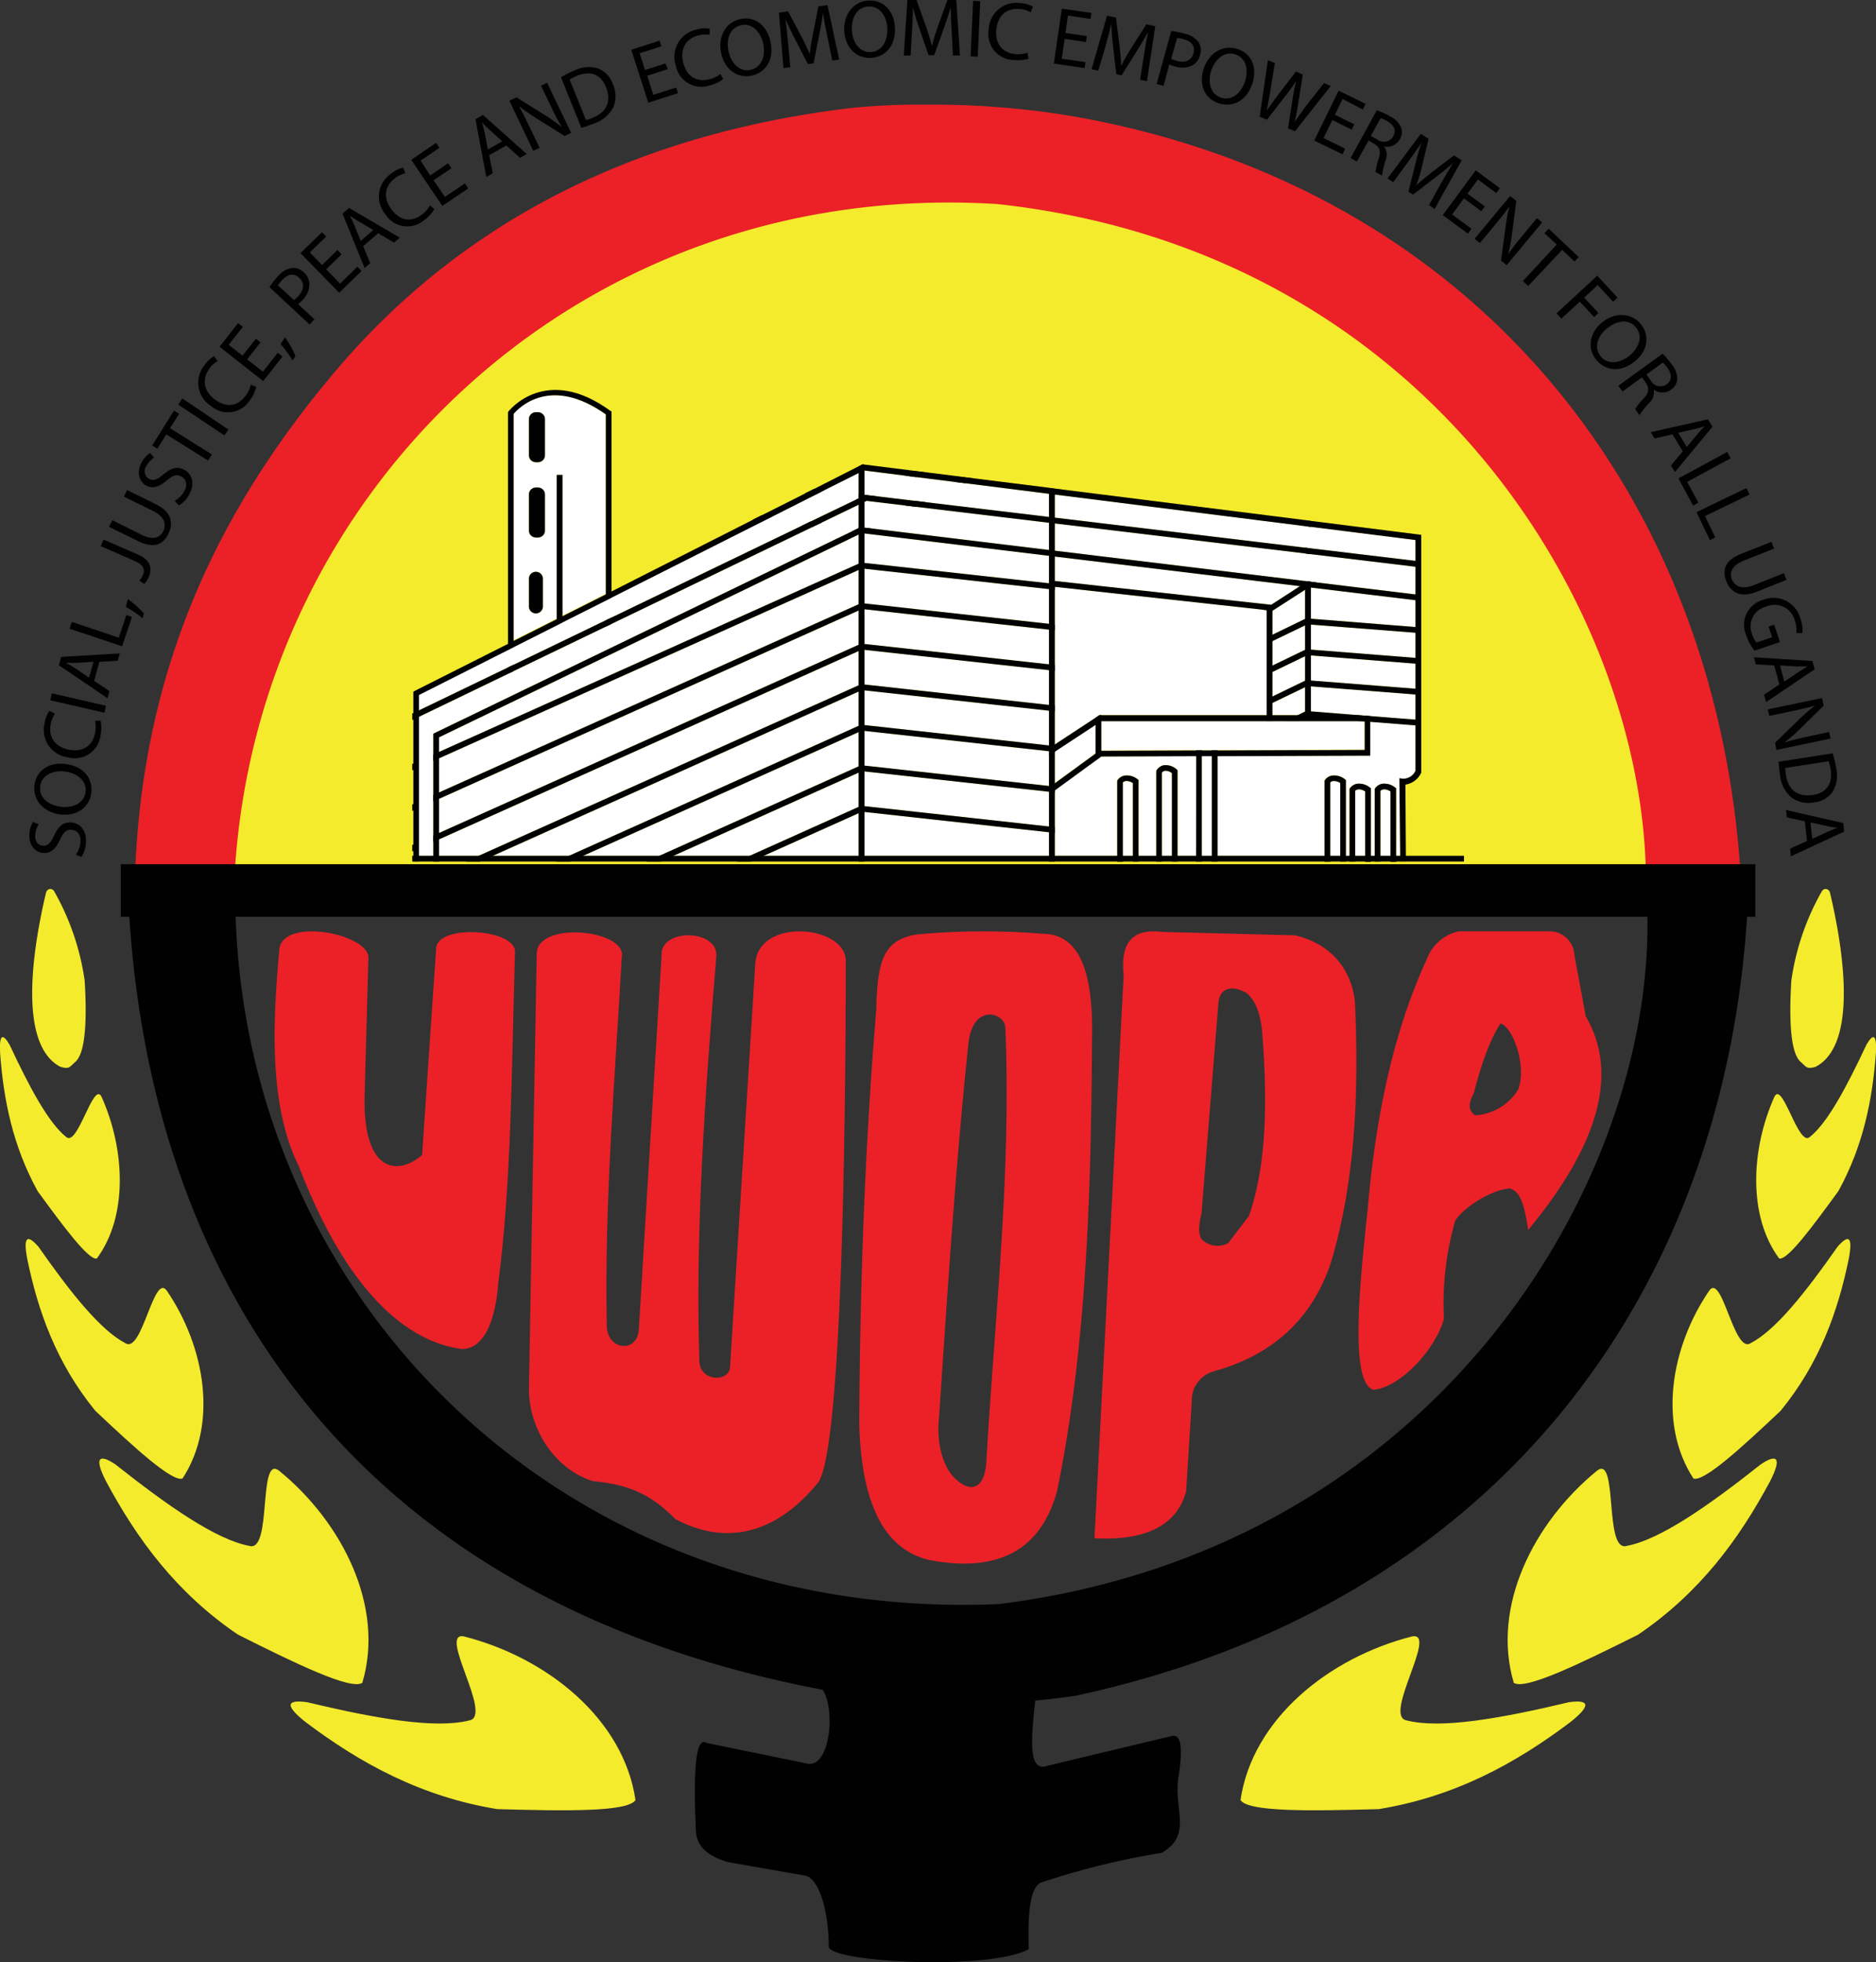 <svg id="Layer_1" data-name="Layer 1" xmlns="http://www.w3.org/2000/svg" viewBox="0 0 331.64 346.66"><rect x="0" y="0" width="331.64" height="346.66" fill="#333333" stroke="none"/><path d="M490.23,360.91c68.34-6.65,138.18,53,136.15,122.35l-253.24.6C376.88,415,425.25,365.8,490.23,360.91Z" transform="translate(-333.95 -325.51)" fill="#f4eb2c" fill-rule="evenodd"/><path d="M386.67,531.28c8.67,22.73,19.41,31.36,29,32.57,4-.11,5.9-5.25,6.38-11.82,2.3-17.32,2.36-38.2,2.94-58.26.31-4.1-13.39-5.06-13.93-.86l-2.49,36.65c-4.33,3.78-10.55,3.11-10.16-10.64l.67-24.27c-.06-4.15-15-7.13-15.74-1.49-1.26,13.66-1.76,27.62,3.3,38.12" transform="translate(-333.95 -325.51)" fill="#eb2127" fill-rule="evenodd"/><path d="M443.92,494.32c.19-4.72-15.28-6.05-15.09-.18l-1.37,76.39c-.18,7.07,4.31,14.42,11.23,16.64,5.6.55,9.92,1.85,14.63,6.71,8.5,4.53,17.48,3.15,25.36-6.57,4.06-6.54,4.77-61,4.79-92.22-.32-6.17-15.43-7.47-16,.65L463,567.16c-.28,2.49-5.14,2.48-5.41-1-.75-22.56.95-47,3-71.79.2-4.78-10.07-4.88-9.69,0l-4,65.74c-.09,4.66-5.77,4-5.68-.53-.44-22.22,1.48-43.81,2.66-65.21" transform="translate(-333.95 -325.51)" fill="#eb2127" fill-rule="evenodd"/><path d="M518.17,490.48a127.56,127.56,0,0,0-22.11.12c-6,.95-7,4.7-7.21,13.35-2,24.07-2.88,48.5-3,73.2.37,13.27,4,22.1,12.53,24,12.26,2.27,19.66-1.95,22.46-12.3,5.23-25.56,6-52.81,6.16-80.28C527.24,495,523.66,490.46,518.17,490.48Zm-9.82,92.71c-.15,5.37-2.69,6.13-5.29,3.77-2.32-1.94-3.56-6.28-3.14-10.54,1.49-22,2.9-44.4,5.19-66.17.62-7.66,6.48-5.89,6.56-3.21C512.75,532.79,509.83,557.86,508.35,583.19Z" transform="translate(-333.95 -325.51)" fill="#eb2127" fill-rule="evenodd"/><path d="M573.46,502.32c-.73-6-4.62-10.16-10.55-11.56l-23.42-.6c-5.21-.65-7.52,1.69-6.9,7.66l-5.16,99.47c9.08.44,14.53-2.26,16.2-8.28l1-15.82a5.34,5.34,0,0,1,3.75-5.37c10.39-2.83,17.44-9.13,20.81-19.13C573.41,534.81,574.27,519,573.46,502.32Zm-18.71,38-3.67,4.81a4,4,0,0,1-4.61-.59c-.77-.79-.59-2.79-.12-4.61l3-37.33c.29-2.72,2.56-3,4.9-1.69,1.57,1.21,2.54,3.53,2.84,7.1C558,519.77,557.93,531.14,554.75,540.3Z" transform="translate(-333.95 -325.51)" fill="#eb2127" fill-rule="evenodd"/><path d="M614.28,505.07l-2-10.77a4.41,4.41,0,0,0-4.13-4.25H591.82a7.8,7.8,0,0,0-5.67,5c-5.85,12.66-9,27.65-10.42,44.1-1.4,13.12-3.23,30.6,1,31.89,4.6-.34,10.85-6.87,12.48-12.5a53.18,53.18,0,0,1,2-17.38c1.48-2.34,6.4-5.47,9.63-5.68,1.68.44,2.53,2.32,3.26,7.33C616.47,527.89,620.22,515.22,614.28,505.07Zm-11.91,12.87a9.55,9.55,0,0,1-7.68,4.61c-1.16-.82-1.21-2.09-.24-3.78,1.21-4.57,2.57-9,4.73-12.42C601.14,506.65,603.92,513.39,602.37,517.94Z" transform="translate(-333.95 -325.51)" fill="#eb2127" fill-rule="evenodd"/><path d="M357.74,483.57h17.53c2.1-69.52,60.09-126.75,135.07-122,77.88,8.51,115.43,74.39,114.57,121.44h16.91c-3.17-68.71-46.35-124.5-118.44-137A150.17,150.17,0,0,0,497.56,344a118.88,118.88,0,0,0-12.9.56c-40.84,4.82-70.58,21.84-91.54,46.67-20.42,24.18-34.85,53.11-35.38,92.33" transform="translate(-333.95 -325.51)" fill="#eb2127" fill-rule="evenodd"/><path d="M446.29,643.52c-2.11-14.34-15.65-25.17-30.29-28.89-4.78-1,5.23,14.14.9,14.83-6.07,1.54-16.66-.36-28.68-3.22-3.72-.51-3.91.62-.2,3.55,9.65,7.26,20.36,13.14,33.83,15.34C433.74,645.47,445,645.66,446.29,643.52Z" transform="translate(-333.95 -325.51)" fill="#f4eb2c"/><path d="M398,622.82c4-13.37-3.46-28.32-14.74-37.5-3.75-2.84-1.16,14.47-5.22,13.31-5.92-1.11-14.4-7.06-23.73-14.43-3-2-3.67-1-1.62,3,5.49,10.25,12.45,19.72,23.32,27.1C386.23,619.43,396,624.16,398,622.82Z" transform="translate(-333.95 -325.51)" fill="#f4eb2c" fill-rule="evenodd"/><path d="M366.21,586.73c6.32-9.66,4-23.27-2.79-33.22-2.3-3.14-4.35,11.19-7.29,9.31-4.44-2.29-9.75-9-15.4-17.07-2-2.26-2.66-1.69-2,2,1.92,9.43,5.2,18.59,12.06,27C357.7,581.26,364.32,587.33,366.21,586.73Z" transform="translate(-333.95 -325.51)" fill="#f4eb2c"/><path d="M351.06,547.86c5.56-7.49,5-19.33.84-28.58-1.43-2.93-4.23,9-6.26,7.09-3.11-2.46-6.49-8.79-10-16.29-1.26-2.15-1.84-1.75-1.67,1.48.6,8.24,2.24,16.4,6.62,24.37C345.18,542.23,349.59,548.15,351.06,547.86Z" transform="translate(-333.95 -325.51)" fill="#f4eb2c"/><path d="M347.23,513.15c-1.11,1-1.05,1.24-2.58.85-7.14-3.7-5.34-19-2.59-30.68.17-.82,1-1,1.44-.39a44.58,44.58,0,0,1,5.42,15.84C349.42,507,348.84,511.82,347.23,513.15Z" transform="translate(-333.95 -325.51)" fill="#f4eb2c"/><path d="M553.25,643.52c2.11-14.34,15.65-25.17,30.29-28.89,4.77-1-5.23,14.14-.9,14.83,6.07,1.54,16.66-.36,28.68-3.22,3.71-.51,3.9.62.2,3.55-9.65,7.26-20.36,13.14-33.83,15.34C565.8,645.47,554.54,645.66,553.25,643.52Z" transform="translate(-333.95 -325.51)" fill="#f4eb2c"/><path d="M601.56,622.82c-4-13.37,3.46-28.32,14.74-37.5,3.74-2.84,1.16,14.47,5.21,13.31,5.93-1.11,14.41-7.06,23.74-14.43,3-2,3.66-1,1.62,3-5.49,10.25-12.45,19.72-23.32,27.1C613.3,619.43,603.55,624.16,601.56,622.82Z" transform="translate(-333.95 -325.51)" fill="#f4eb2c" fill-rule="evenodd"/><path d="M633.32,586.73c-6.31-9.66-4-23.27,2.8-33.22,2.29-3.14,4.35,11.19,7.29,9.31,4.44-2.29,9.75-9,15.4-17.07,2-2.26,2.66-1.69,2,2-1.92,9.43-5.2,18.59-12.07,27C641.83,581.26,635.22,587.33,633.32,586.73Z" transform="translate(-333.95 -325.51)" fill="#f4eb2c"/><path d="M648.48,547.86c-5.57-7.49-5-19.33-.85-28.58,1.44-2.93,4.24,9,6.27,7.09,3.11-2.46,6.48-8.79,10-16.29,1.26-2.15,1.84-1.75,1.67,1.48-.6,8.24-2.24,16.4-6.62,24.37C654.35,542.23,650,548.15,648.48,547.86Z" transform="translate(-333.95 -325.51)" fill="#f4eb2c"/><path d="M652.31,513.15c1.11,1,1.05,1.24,2.58.85,7.14-3.7,5.34-19,2.59-30.68-.17-.82-1-1-1.44-.39a44.58,44.58,0,0,0-5.42,15.84C650.12,507,650.7,511.82,652.31,513.15Z" transform="translate(-333.95 -325.51)" fill="#f4eb2c"/><path d="M424.73,398.64v40l7.63-3.85V409.41h1v24.88l7.65-3.85V398.72C431.17,391.71,425.57,397.63,424.73,398.64Zm5.19,33.89a1.24,1.24,0,1,1-2.47,0v-4.65a1.24,1.24,0,1,1,2.47,0Zm.37-13.3a1.23,1.23,0,0,1-1.22,1.24h-.39a1.23,1.23,0,0,1-1.23-1.24v-6.35a1.23,1.23,0,0,1,1.23-1.24h.39a1.23,1.23,0,0,1,1.22,1.24Zm0-13.3a1.23,1.23,0,0,1-1.22,1.24h-.39a1.23,1.23,0,0,1-1.23-1.24v-6.35a1.23,1.23,0,0,1,1.23-1.24h.39a1.23,1.23,0,0,1,1.22,1.24Z" transform="translate(-333.95 -325.51)" fill="#fff"/><polygon points="151.79 83.53 151.79 88.04 151.32 88.27 143.41 92.08 141.71 92.9 108.1 109.1 107.08 109.59 90.78 117.45 89.76 117.94 73.9 125.58 73.9 122.81 89.76 114.81 90.78 114.3 98.41 110.45 99.44 109.93 107.08 106.08 108.1 105.56 134.85 92.07 136.49 91.25 144.11 87.41 144.13 87.41 145.75 86.57 145.76 86.57 151.79 83.53" fill="#fff"/><polygon points="250.23 117.25 250.23 121.68 231.74 120.23 231.74 115.8 250.23 117.25" fill="#fff"/><polygon points="250.23 111.79 250.23 116.23 231.74 114.77 231.74 110.35 250.23 111.79" fill="#fff"/><polygon points="250.23 106.04 250.23 110.78 231.74 109.31 231.74 103.81 250.23 106.04" fill="#fff"/><polygon points="185.44 92.36 185.44 97.17 154.03 93.36 154.01 93.36 152.82 93.22 152.82 88.68 153.21 88.49 160.05 89.31 160.06 89.31 161.92 89.54 161.94 89.54 185.44 92.36" fill="#fff"/><polygon points="185.44 87.25 185.44 91.33 163.64 88.72 161.76 88.49 154.93 87.67 154.91 87.67 153.04 87.45 153.03 87.45 152.82 87.42 152.82 83.13 160.07 84.05 161.93 84.29 168.71 85.14 170.57 85.37 185.44 87.25" fill="#fff"/><polygon points="250.23 95.41 250.23 99.09 231.74 96.88 230.71 96.76 186.47 91.45 186.47 87.38 230.71 92.95 231.74 93.08 250.23 95.41" fill="#fff"/><polygon points="151.79 94.44 151.79 99.58 77.62 132.84 77.62 130.26 151.79 94.44" fill="#fff"/><polygon points="151.79 100.7 151.79 106.75 77.62 140 77.62 133.97 151.79 100.7" fill="#fff"/><polygon points="185.44 104.08 185.44 110.21 152.82 106.61 152.82 100.48 185.44 104.08" fill="#fff"/><polygon points="151.79 107.86 151.79 113.91 77.62 147.16 77.62 141.13 151.79 107.86" fill="#fff"/><polygon points="185.44 111.24 185.44 117.37 152.82 113.77 152.82 107.64 185.44 111.24" fill="#fff"/><polygon points="185.44 118.4 185.44 124.54 152.82 120.93 152.82 114.81 185.44 118.4" fill="#fff"/><polygon points="185.44 125.56 185.44 131.7 152.82 128.1 152.82 121.97 185.44 125.56" fill="#fff"/><polygon points="151.79 89.17 151.79 93.3 150.44 93.96 150.43 93.96 76.6 129.62 76.6 151.19 73.9 151.19 73.9 126.72 90.39 118.77 90.78 118.57 107.08 110.72 108.1 110.23 143.58 93.13 145.29 92.31 151.79 89.17" fill="#fff"/><polygon points="151.79 115.02 151.79 121.07 84.63 151.19 77.62 151.19 77.62 148.29 151.79 115.02" fill="#fff"/><polygon points="151.79 122.18 151.79 128.23 100.6 151.19 87.14 151.19 151.79 122.18" fill="#fff"/><polygon points="151.79 129.34 151.79 135.39 116.57 151.19 103.1 151.19 151.79 129.34" fill="#fff"/><polygon points="151.79 136.5 151.79 142.55 132.54 151.19 119.07 151.19 151.79 136.5" fill="#fff"/><polygon points="151.79 143.67 151.79 151.19 135.03 151.19 151.79 143.67" fill="#fff"/><polygon points="185.44 147.04 185.44 151.19 152.82 151.19 152.82 143.45 185.44 147.04" fill="#fff"/><path d="M534.2,463.85V476.7h-1.77V463.75C532.62,463.56,533.15,463.23,534.2,463.85Z" transform="translate(-333.95 -325.51)" fill="#fff"/><path d="M541.1,462.11V476.7h-1.77V462a.83.83,0,0,1,.5-.31A1.74,1.74,0,0,1,541.1,462.11Z" transform="translate(-333.95 -325.51)" fill="#fff"/><path d="M570.86,463.85V476.7h-1.77V463.75a.94.94,0,0,1,.44-.24A2,2,0,0,1,570.86,463.85Z" transform="translate(-333.95 -325.51)" fill="#fff"/><path d="M579.74,465.33V476.7H578V465.23C578.17,465,578.7,464.72,579.74,465.33Z" transform="translate(-333.95 -325.51)" fill="#fff"/><path d="M575.27,465.33V476.7H573.5V465.23C573.7,465,574.23,464.72,575.27,465.33Z" transform="translate(-333.95 -325.51)" fill="#fff"/><polygon points="214.22 133.56 214.22 151.19 212.45 151.19 212.45 133.57 214.22 133.56" fill="#fff"/><path d="M584.18,453.67v8a2.36,2.36,0,0,1-2.27,1.42l-.58-.08.08,13.67h-.65V464.77l-.23-.15a3.05,3.05,0,0,0-2.33-.63,1.91,1.91,0,0,0-1.18.78l-.08.13v11.8h-.65V464.77l-.22-.15a3.05,3.05,0,0,0-2.33-.63,2,2,0,0,0-1.19.78l-.07.13v11.8h-.6V463.3l-.23-.16a3,3,0,0,0-2.33-.62,1.83,1.83,0,0,0-1.18.78l-.07.12V476.7H549.19V459.07l27-.09V453Z" transform="translate(-333.95 -325.51)" fill="#fff"/><polygon points="250.23 122.7 250.23 127.14 242.26 126.51 240.15 126.35 231.74 125.68 231.74 121.26 250.23 122.7" fill="#fff"/><polygon points="185.44 132.72 185.44 138.86 152.82 135.26 152.82 129.13 185.44 132.72" fill="#fff"/><polygon points="185.44 139.88 185.44 146.02 152.82 142.42 152.82 136.29 185.44 139.88" fill="#fff"/><path d="M545.42,459.08l0,17.62h-3.27V461.59l-.2-.16a2.88,2.88,0,0,0-2.31-.73,1.93,1.93,0,0,0-1.24.9l-.06.11v15h-3.09V463.3l-.23-.16a3,3,0,0,0-2.34-.62,1.87,1.87,0,0,0-1.18.78l-.07.12V476.7h-11V465.12l7.2-5.25,1-.73h0Z" transform="translate(-333.95 -325.51)" fill="#fff"/><polygon points="193.67 128.02 193.67 133.1 186.47 138.35 186.47 132.76 193.67 128.02" fill="#fff"/><polygon points="185.44 98.2 185.44 103.05 152.82 99.45 152.82 94.25 185.44 98.2" fill="#fff"/><polygon points="230.71 110.49 230.71 114.8 224.94 117.59 224.94 113.27 230.71 110.49" fill="#fff"/><polygon points="230.71 115.94 230.71 120.26 224.94 123.05 224.94 118.72 230.71 115.94" fill="#fff"/><polygon points="230.71 121.41 230.71 125.71 229.4 126.35 224.94 126.35 224.94 124.19 230.71 121.41" fill="#fff"/><polygon points="241.24 127.45 241.24 132.44 215.24 132.54 214.22 132.54 212.45 132.55 211.47 132.55 194.69 132.61 194.69 127.37 240.13 127.37 241.24 127.45" fill="#fff"/><polygon points="250.23 100.13 250.23 105.02 232.74 102.9 231.74 102.78 231.14 102.7 230.71 102.65 186.47 97.29 186.47 92.48 230.71 97.78 231.74 97.91 250.23 100.13" fill="#fff"/><polygon points="229.8 103.56 224.72 106.85 186.47 102.64 186.47 98.33 229.8 103.56" fill="#fff"/><polygon points="223.92 107.79 223.92 126.35 194.35 126.35 193.67 126.8 186.47 131.53 186.47 103.68 223.35 107.73 223.92 107.79" fill="#fff"/><polygon points="230.71 104.2 230.71 109.34 224.94 112.14 224.94 107.91 230.71 104.2" fill="#fff"/><polygon points="90.78 117.45 90.78 118.57 90.39 118.77 89.76 118.77 89.76 117.94 90.78 117.45" fill="#010101"/><path d="M442.05,398.2v32.87l-1,.52V398.72c-9.86-7-15.46-1.09-16.3-.08v41.17l-1,.51v-42l.1-.13c.06-.08,6.57-8.42,18-.1Z" transform="translate(-333.95 -325.51)" fill="#010101"/><polygon points="108.1 109.1 108.1 110.23 107.08 110.72 107.08 109.59 108.1 109.1" fill="#010101"/><path d="M430.29,399.58v6.35a1.23,1.23,0,0,1-1.22,1.24h-.39a1.23,1.23,0,0,1-1.23-1.24v-6.35a1.23,1.23,0,0,1,1.23-1.24h.39A1.23,1.23,0,0,1,430.29,399.58Z" transform="translate(-333.95 -325.51)" fill="#010101"/><path d="M430.29,412.88v6.35a1.23,1.23,0,0,1-1.22,1.24h-.39a1.23,1.23,0,0,1-1.23-1.24v-6.35a1.23,1.23,0,0,1,1.23-1.24h.39A1.23,1.23,0,0,1,430.29,412.88Z" transform="translate(-333.95 -325.51)" fill="#010101"/><path d="M429.92,427.88v4.65a1.24,1.24,0,1,1-2.47,0v-4.65a1.24,1.24,0,1,1,2.47,0Z" transform="translate(-333.95 -325.51)" fill="#010101"/><polygon points="99.44 83.9 99.44 109.93 98.41 110.45 98.41 83.9 99.44 83.9" fill="#010101"/><path d="M585.2,420v42a3.65,3.65,0,0,1-2.8,2.13l.08,12.55v1h-1v-1L581.33,463l.58.08a2.36,2.36,0,0,0,2.27-1.42V420.92l-18.5-2.33-1-.12-44.24-5.58-1-.13-14.87-1.88-1.87-.23-6.77-.85-1.86-.24-7.25-.92-.2,0-.83.42-6,3h0l-1.62.84h0l-7.62,3.84-1.64.83-26.75,13.48-1,.52-7.65,3.85-1,.52-7.63,3.85-1,.51-15.86,8v29.4h-1v-30l.27-.14,16.61-8.37,1-.52,7.63-3.85,1-.51,7.65-3.85,1-.52L467,417.36l1.65-.83,7.61-3.83,1.65-.83,7.87-4,.65-.33.38.05,9,1.13,1.86.23,6.76.85h0l1.87.24,13.17,1.65,1,.14,44.24,5.57,1,.14Z" transform="translate(-333.95 -325.51)" fill="#010101"/><polygon points="152.82 82.11 152.82 152.21 151.79 152.21 151.79 82.39 152.44 82.06 152.82 82.11" fill="#010101"/><polygon points="154.91 87.67 153.21 88.49 152.82 88.68 151.79 89.17 145.29 92.31 143.58 93.13 108.1 110.23 107.08 110.72 90.78 118.57 90.39 118.77 73.9 126.72 72.88 127.21 72.88 126.07 73.9 125.58 89.76 117.94 90.78 117.45 107.08 109.59 108.1 109.1 141.71 92.9 143.41 92.08 151.32 88.27 151.79 88.04 152.82 87.54 153.03 87.45 153.04 87.45 154.91 87.67" fill="#010101"/><polygon points="163.63 83.47 161.93 84.29 160.07 84.05 161.77 83.23 163.63 83.47" fill="#010101"/><polygon points="145.75 86.57 144.13 87.41 144.11 87.41 142.27 87.18 143.92 86.36 145.75 86.57" fill="#010101"/><polygon points="251.25 99.22 251.25 100.25 250.23 100.13 231.74 97.91 230.71 97.78 186.47 92.48 185.44 92.36 161.94 89.54 161.92 89.54 160.06 89.31 160.05 89.31 153.21 88.49 152.82 88.45 151.79 88.33 151.32 88.27 151.79 88.04 151.79 87.3 152.82 87.42 153.03 87.45 153.04 87.45 154.91 87.67 154.93 87.67 161.76 88.49 163.64 88.72 185.44 91.33 186.47 91.45 230.71 96.76 231.74 96.88 250.23 99.09 251.25 99.22" fill="#010101"/><polygon points="154.01 93.36 152.82 93.95 152.32 94.19 151.79 94.44 77.62 130.26 77.62 152.21 76.6 152.21 76.6 129.62 150.43 93.96 150.44 93.96 151.79 93.3 152.14 93.14 152.82 92.81 152.82 93.22 154.01 93.36" fill="#010101"/><polygon points="163.64 88.72 161.94 89.54 161.92 89.54 160.06 89.31 161.76 88.49 163.64 88.72" fill="#010101"/><polygon points="172.27 84.56 170.57 85.37 168.71 85.14 170.39 84.32 170.4 84.32 172.27 84.56" fill="#010101"/><polygon points="136.49 91.25 134.85 92.07 133.01 91.85 134.66 91.02 136.49 91.25" fill="#010101"/><polygon points="145.29 92.31 143.58 93.13 141.71 92.9 143.41 92.08 145.29 92.31" fill="#010101"/><polygon points="251.25 105.14 251.25 106.16 250.23 106.04 231.74 103.81 231.4 103.77 231.39 103.77 230.71 103.68 229.8 103.56 186.47 98.33 185.44 98.2 152.82 94.25 152.32 94.19 151.79 94.12 150.44 93.96 151.79 93.3 151.79 93.1 152.14 93.14 152.82 93.22 154.01 93.36 154.03 93.36 185.44 97.17 186.47 97.29 230.71 102.65 231.14 102.7 231.74 102.78 232.74 102.9 250.23 105.02 251.25 105.14" fill="#010101"/><polygon points="251.24 110.85 251.24 111.87 250.23 111.79 231.74 110.35 231.11 110.3 230.71 110.49 224.94 113.27 224.87 113.3 224.43 112.38 224.94 112.14 230.71 109.34 230.91 109.25 231.74 109.31 250.23 110.78 251.24 110.85" fill="#010101"/><polygon points="251.22 116.3 251.22 117.33 250.23 117.25 231.74 115.8 231.11 115.75 230.71 115.94 224.94 118.72 224.87 118.75 224.43 117.83 224.94 117.59 230.71 114.8 230.91 114.7 231.74 114.77 250.23 116.23 251.22 116.3" fill="#010101"/><polygon points="251.22 121.75 251.22 122.79 250.23 122.7 231.74 121.26 231.11 121.21 230.71 121.41 224.94 124.19 224.87 124.22 224.43 123.3 224.94 123.05 230.71 120.26 230.91 120.17 231.74 120.23 250.23 121.68 251.22 121.75" fill="#010101"/><polygon points="251.21 127.22 251.21 128.24 250.23 128.16 242.26 127.53 241.24 127.45 240.13 127.37 231.74 126.72 231.11 126.66 230.71 126.86 229.65 127.37 227.28 127.37 229.4 126.35 230.71 125.71 230.91 125.62 231.74 125.68 240.15 126.35 242.26 126.51 250.23 127.14 251.21 127.22" fill="#010101"/><polygon points="231.74 92.05 231.74 93.08 230.71 92.95 230.71 91.92 231.74 92.05" fill="#010101"/><polygon points="231.74 96.88 231.74 97.91 230.71 97.78 230.71 96.76 231.74 96.88" fill="#010101"/><polygon points="231.74 102.78 231.74 126.72 231.11 126.66 230.71 126.86 230.71 102.65 231.14 102.7 231.74 102.78" fill="#010101"/><path d="M535.22,463.3v14.42h-1V463.85c-1.05-.62-1.58-.29-1.77-.1v14h-1v-14.3l.07-.12a1.87,1.87,0,0,1,1.18-.78,3,3,0,0,1,2.34.62Z" transform="translate(-333.95 -325.51)" fill="#010101"/><path d="M571.88,463.3v14.42h-1V463.85a2,2,0,0,0-1.33-.34.94.94,0,0,0-.44.24v14h-1v-14.3l.07-.12a1.83,1.83,0,0,1,1.18-.78,3,3,0,0,1,2.33.62Z" transform="translate(-333.95 -325.51)" fill="#010101"/><path d="M576.29,464.77v13h-1V465.33c-1-.61-1.57-.3-1.77-.1v12.49h-1V464.9l.07-.13a2,2,0,0,1,1.19-.78,3.05,3.05,0,0,1,2.33.63Z" transform="translate(-333.95 -325.51)" fill="#010101"/><path d="M580.76,464.77v13h-1V465.33c-1-.61-1.57-.3-1.78-.1v12.49h-1V464.9l.08-.13a1.91,1.91,0,0,1,1.18-.78,3.05,3.05,0,0,1,2.33.63Z" transform="translate(-333.95 -325.51)" fill="#010101"/><path d="M542.12,461.59v16.13h-1V462.11a1.74,1.74,0,0,0-1.27-.41.83.83,0,0,0-.5.31v15.71h-1v-16l.06-.11a1.93,1.93,0,0,1,1.24-.9,2.88,2.88,0,0,1,2.31.73Z" transform="translate(-333.95 -325.51)" fill="#010101"/><polygon points="212.45 132.55 212.45 152.21 211.44 152.21 211.44 151.19 211.47 133.57 211.47 132.55 212.45 132.55" fill="#010101"/><rect x="214.22" y="132.54" width="1.02" height="19.67" fill="#010101"/><polygon points="186.47 86.34 186.47 152.21 185.44 152.21 185.44 86.21 186.47 86.34" fill="#010101"/><polygon points="73.9 134.52 73.9 135.64 72.88 136.1 72.88 134.97 73.9 134.52" fill="#010101"/><polygon points="186.47 103.16 186.47 104.19 185.44 104.08 152.82 100.48 152.39 100.43 151.79 100.7 77.62 133.97 76.6 134.43 76.6 133.3 77.62 132.84 151.79 99.58 152.22 99.39 152.37 99.4 152.82 99.45 185.44 103.05 186.47 103.16" fill="#010101"/><polygon points="73.9 141.68 73.9 142.8 72.88 143.26 72.88 142.13 73.9 141.68" fill="#010101"/><polygon points="186.47 110.33 186.47 111.35 185.44 111.24 152.82 107.64 152.39 107.59 151.79 107.86 77.62 141.13 76.6 141.59 76.6 140.46 77.62 140 151.79 106.75 152.22 106.55 152.37 106.56 152.82 106.61 185.44 110.21 186.47 110.33" fill="#010101"/><polygon points="73.9 148.84 73.9 149.96 72.88 150.42 72.88 149.29 73.9 148.84" fill="#010101"/><polygon points="186.47 117.49 186.47 118.51 185.44 118.4 152.82 114.81 152.39 114.75 151.79 115.02 77.62 148.29 76.6 148.75 76.6 147.63 77.62 147.16 151.79 113.91 152.22 113.71 152.37 113.72 152.82 113.77 185.44 117.37 186.47 117.49" fill="#010101"/><polygon points="186.47 124.65 186.47 125.67 185.44 125.56 152.82 121.97 152.39 121.92 151.79 122.18 87.14 151.19 84.86 152.21 82.35 152.21 84.63 151.19 151.79 121.07 152.22 120.87 152.37 120.88 152.82 120.93 185.44 124.54 186.47 124.65" fill="#010101"/><polygon points="186.47 131.81 186.47 132.83 186.37 132.82 185.44 132.72 152.82 129.13 152.39 129.08 151.79 129.34 103.1 151.19 100.82 152.21 98.32 152.21 100.6 151.19 151.79 128.23 152.22 128.03 152.37 128.04 152.82 128.1 185.44 131.7 186.11 131.77 186.47 131.81" fill="#010101"/><polygon points="186.47 138.97 186.47 139.99 186 139.94 185.44 139.88 152.82 136.29 152.39 136.24 151.79 136.5 119.07 151.19 116.79 152.21 114.29 152.21 116.57 151.19 151.79 135.39 152.22 135.2 152.37 135.21 152.82 135.26 185.44 138.86 185.72 138.89 186.47 138.97" fill="#010101"/><polygon points="186.47 146.13 186.47 147.16 185.44 147.04 152.82 143.45 152.39 143.4 151.79 143.67 135.03 151.19 132.76 152.21 130.26 152.21 132.54 151.19 151.79 142.55 152.22 142.36 152.37 142.37 152.82 142.42 185.44 146.02 186.47 146.13" fill="#010101"/><rect x="72.88" y="151.19" width="185.92" height="1.02" fill="#010101"/><path d="M574.09,451.86H528.3l-.68.45-7.2,4.73-.36.24-.67.44V459l.93-.62.1-.06,7.2-4.73,1-.66h46.58V458l-26,.09h-3.77l-16.78.06h-.35l-.67.49-7.2,5.25-.75.54-.28.19v1.27l.56-.41.47-.33,7.2-5.25,1-.73h0l16.78-.06h3.77l27-.09v-7Z" transform="translate(-333.95 -325.51)" fill="#010101"/><polygon points="194.69 126.35 194.69 133.63 194.67 133.63 193.67 134.36 193.67 126.8 194.35 126.35 194.69 126.35" fill="#010101"/><polygon points="224.94 106.87 224.94 127.37 223.92 127.37 223.92 107.79 223.35 107.73 186.47 103.68 185.44 103.56 185.44 102.53 186.47 102.64 224.72 106.85 224.94 106.87" fill="#010101"/><polygon points="232.74 102.9 231.74 103.54 231.4 103.77 231.39 103.77 230.71 104.2 224.94 107.91 223.92 108.58 223.92 107.79 223.35 107.73 224.72 106.85 229.8 103.56 230.71 102.98 231.14 102.7 231.74 102.78 232.74 102.9" fill="#010101"/><path d="M355.3,478.19v9.29h1.51c4.08,63.31,38.47,120.56,122.57,136.57,2.28,3.42,1.34,13.49-2.51,13.08l-18-3.69c-2.08-1.33-2.34,5.58-1.9,15.61.17,2.85,2.37,4.48,5.68,5.44l13.81,2.42c2.49.83,4,6.7,4,12.6.79,2.76,28.75,4.11,35.36.35-.25-7.32.44-11.07,2.22-11.77a136.31,136.31,0,0,1,21.3-5.24c5.61-3.31,1.88-7.83,3-13.74.8-5.24.29-7.43-1.43-6.85l-21.75,5.2c-3.3,1.19-3.07-3.85-2.19-11.51,2.36-.22,4.73-.49,7.1-.84C597.85,609.23,638.41,555,642.8,487.48h1.46v-9.29ZM510.6,608.9c-75.7,3.3-132.65-52.18-135-121.42H625.18C626,534.52,587.78,599.22,510.6,608.9Z" transform="translate(-333.95 -325.51)" fill="#010101" fill-rule="evenodd"/><path d="M347.37,476.51a4.56,4.56,0,0,0,.81-2.22c.09-1.29-.54-2.1-1.53-2.17s-1.47.42-2.08,1.7c-.68,1.56-1.58,2.49-3,2.39s-2.56-1.46-2.43-3.36a4.54,4.54,0,0,1,.64-2.13l1,.42a3.85,3.85,0,0,0-.6,1.83c-.1,1.33.66,1.9,1.33,1.95.91.07,1.41-.5,2-1.81.76-1.61,1.62-2.39,3.06-2.29s2.73,1.32,2.57,3.63a5.07,5.07,0,0,1-.81,2.46Z" transform="translate(-333.95 -325.51)" fill="#010101"/><path d="M345.52,460.48c3.35.42,4.88,2.68,4.56,5.16s-2.54,4.13-5.49,3.76-4.87-2.56-4.55-5.17S342.63,460.11,345.52,460.48Zm-.79,7.57c2.08.26,4.09-.63,4.34-2.61s-1.45-3.35-3.66-3.63c-1.93-.24-4.08.52-4.35,2.61S342.59,467.78,344.73,468.05Z" transform="translate(-333.95 -325.51)" fill="#010101"/><path d="M351.72,452.82a6.37,6.37,0,0,1,0,2.64,4.59,4.59,0,0,1-5.78,3.85,4.89,4.89,0,0,1-4.12-6,5.34,5.34,0,0,1,.86-2.21l1,.49a4.58,4.58,0,0,0-.77,1.87c-.42,2.26.74,4,3.28,4.51,2.36.44,4.13-.63,4.57-3a5.06,5.06,0,0,0,0-2.1Z" transform="translate(-333.95 -325.51)" fill="#010101"/><path d="M343.12,448l9.57,2.2-.29,1.23-9.56-2.2Z" transform="translate(-333.95 -325.51)" fill="#010101"/><path d="M350.59,445.8l2.7,1.8-.34,1.26-8.58-5.81.4-1.48,10.35-.62-.36,1.3-3.25.19Zm-.1-3.37-3,.18c-.68,0-1.28,0-1.86,0v0c.52.29,1.05.6,1.58.94l2.48,1.68Z" transform="translate(-333.95 -325.51)" fill="#010101"/><path d="M346.25,436.59l.4-1.2,8.3,2.78,1.33-4,1,.34-1.74,5.18Z" transform="translate(-333.95 -325.51)" fill="#010101"/><path d="M359.15,434.73a21.48,21.48,0,0,0-2.95-2l.36-1.38a17.65,17.65,0,0,1,2.83,2.53Z" transform="translate(-333.95 -325.51)" fill="#010101"/><path d="M351.76,422l.5-1.16,6,2.61c2.39,1,2.62,2.53,1.95,4.08a4.1,4.1,0,0,1-.76,1.15l-.87-.59a3,3,0,0,0,.6-.9c.45-1,.24-1.86-1.52-2.62Z" transform="translate(-333.95 -325.51)" fill="#010101"/><path d="M353.81,417.42,359,420c2,1,3.24.51,3.82-.67s.19-2.56-1.76-3.52l-5.21-2.57.57-1.15,5.13,2.53c2.71,1.33,3.11,3.3,2.17,5.21s-2.59,2.65-5.32,1.3l-5.18-2.55Z" transform="translate(-333.95 -325.51)" fill="#010101"/><path d="M364.83,414a4.48,4.48,0,0,0,1.67-1.66c.64-1.13.41-2.12-.45-2.61s-1.51-.25-2.61.65c-1.28,1.12-2.49,1.57-3.69.89s-1.7-2.41-.76-4.07a4.43,4.43,0,0,1,1.48-1.66l.73.82a3.92,3.92,0,0,0-1.32,1.39,1.58,1.58,0,0,0,.37,2.33c.8.45,1.49.16,2.61-.77,1.37-1.13,2.48-1.47,3.74-.76s1.91,2.36.77,4.38a4.89,4.89,0,0,1-1.78,1.87Z" transform="translate(-333.95 -325.51)" fill="#010101"/><path d="M363.35,402.25l-1.58,2.53-.91-.57,3.85-6.16.91.57L364,401.16l7.41,4.64-.68,1.08Z" transform="translate(-333.95 -325.51)" fill="#010101"/><path d="M366.18,395.91l8.14,5.48-.7,1.05L365.47,397Z" transform="translate(-333.95 -325.51)" fill="#010101"/><path d="M379.25,393.87a6.25,6.25,0,0,1-1.14,2.37,4.58,4.58,0,0,1-6.86,1,4.88,4.88,0,0,1-1.18-7.17,5.17,5.17,0,0,1,1.71-1.63l.66.85a4.52,4.52,0,0,0-1.49,1.37c-1.34,1.86-1,4,1.05,5.47s4,1.18,5.4-.75a5,5,0,0,0,.88-1.92Z" transform="translate(-333.95 -325.51)" fill="#010101"/><path d="M380,386l-2.36,3,2.79,2.18,2.62-3.34.84.66-3.41,4.34-7.72-6.07,3.28-4.17.84.66-2.5,3.17,2.44,1.92,2.36-3Z" transform="translate(-333.95 -325.51)" fill="#010101"/><path d="M385.66,389.18a20.23,20.23,0,0,0-2.12-2.89l.8-1.19a18,18,0,0,1,1.84,3.32Z" transform="translate(-333.95 -325.51)" fill="#010101"/><path d="M381.58,376.23a14.78,14.78,0,0,1,1.51-1.91,4,4,0,0,1,2.47-1.46,2.64,2.64,0,0,1,2.09.76,2.89,2.89,0,0,1,1,2,4.06,4.06,0,0,1-1.24,2.93,4.7,4.7,0,0,1-.76.69l2.88,2.67-.86.93Zm4.33,2.29a4.67,4.67,0,0,0,.79-.7c1-1.12,1.12-2.31.13-3.23s-2-.63-3,.39a5.53,5.53,0,0,0-.74.95Z" transform="translate(-333.95 -325.51)" fill="#010101"/><path d="M394.34,370.44l-2.73,2.65,2.46,2.54,3.05-3,.74.76-3.95,3.84-6.84-7,3.8-3.69.74.76-2.89,2.81,2.16,2.22,2.73-2.66Z" transform="translate(-333.95 -325.51)" fill="#010101"/><path d="M398.15,369l1.25,3-1,.86-3.9-9.61,1.16-1,8.95,5.24-1,.88-2.82-1.65Zm1.79-2.86-2.58-1.51c-.58-.34-1.07-.68-1.55-1l0,0c.27.54.54,1.09.78,1.67l1.13,2.78Z" transform="translate(-333.95 -325.51)" fill="#010101"/><path d="M410.73,362.45a6.23,6.23,0,0,1-1.78,1.94,4.58,4.58,0,0,1-6.86-1,4.88,4.88,0,0,1,1-7.2,5.4,5.4,0,0,1,2.12-1.07l.38,1a4.73,4.73,0,0,0-1.82.87c-1.83,1.4-2.15,3.49-.59,5.54s3.49,2.3,5.39.86a5,5,0,0,0,1.39-1.58Z" transform="translate(-333.95 -325.51)" fill="#010101"/><path d="M413.76,355.23l-3.16,2.14,2,2.93,3.52-2.38.6.88-4.58,3.09-5.49-8.14,4.39-3,.6.88-3.35,2.26L410,356.5l3.16-2.14Z" transform="translate(-333.95 -325.51)" fill="#010101"/><path d="M420.43,352.93l.63,3.19-1.14.64L418,346.58l1.33-.76,7.74,6.91-1.18.66-2.43-2.17Zm2.31-2.45-2.22-2c-.51-.45-.92-.89-1.33-1.31h0c.16.58.31,1.18.44,1.79l.56,2.95Z" transform="translate(-333.95 -325.51)" fill="#010101"/><path d="M428.21,352.15,424,343.31l1.24-.6,5,3.11a27.86,27.86,0,0,1,3,2.11l0,0c-.67-1.13-1.21-2.2-1.87-3.57l-1.78-3.7,1.08-.52,4.24,8.84-1.15.56-5-3.14a32.7,32.7,0,0,1-3.08-2.16l0,0c.6,1.09,1.14,2.14,1.84,3.61l1.82,3.77Z" transform="translate(-333.95 -325.51)" fill="#010101"/><path d="M433.12,339.15a18.35,18.35,0,0,1,2.43-1.2,5.61,5.61,0,0,1,4.14-.34,4.52,4.52,0,0,1,2.6,2.75,5.23,5.23,0,0,1,.11,4.06,6,6,0,0,1-3.5,2.93,19.05,19.05,0,0,1-2.18.75Zm4.42,7.57a7.19,7.19,0,0,0,1.21-.41c2.51-1,3.31-3,2.32-5.42-.85-2.15-2.61-3-5.1-2a7.71,7.71,0,0,0-1.32.68Z" transform="translate(-333.95 -325.51)" fill="#010101"/><path d="M452,337.73l-3.63,1.16,1.07,3.37,4.05-1.29.32,1-5.26,1.68-3-9.35,5-1.61.32,1-3.84,1.23.94,2.95,3.63-1.15Z" transform="translate(-333.95 -325.51)" fill="#010101"/><path d="M461.8,339.48a6.23,6.23,0,0,1-2.39,1.12,4.59,4.59,0,0,1-6-3.56,4.88,4.88,0,0,1,3.63-6.29,5.26,5.26,0,0,1,2.37-.18l0,1.08a4.63,4.63,0,0,0-2,.11c-2.23.59-3.32,2.41-2.66,4.9.61,2.32,2.35,3.46,4.65,2.84a5.11,5.11,0,0,0,1.9-.92Z" transform="translate(-333.95 -325.51)" fill="#010101"/><path d="M470.16,332.88c.7,3.3-.93,5.48-3.38,6s-4.73-1.05-5.35-4,.83-5.44,3.39-6S469.56,330,470.16,332.88Zm-7.41,1.73c.44,2.06,1.94,3.66,3.89,3.24s2.69-2.46,2.23-4.64c-.41-1.9-1.83-3.69-3.89-3.25S462.3,332.51,462.75,334.61Z" transform="translate(-333.95 -325.51)" fill="#010101"/><path d="M480.22,332c-.28-1.34-.61-2.95-.78-4.17h0c-.16,1.19-.38,2.46-.67,3.87l-1,5-1,.14-2.26-4.38c-.67-1.3-1.25-2.49-1.7-3.6h0c.16,1.22.33,2.85.47,4.32l.37,4.2-1.2.18-.79-9.8,1.6-.25,2.36,4.44c.59,1.14,1.08,2.15,1.48,3.12h0c.1-1,.28-2.14.53-3.42l1-5,1.6-.24,2.07,9.61-1.22.18Z" transform="translate(-333.95 -325.51)" fill="#010101"/><path d="M492.15,330.31c.2,3.38-1.75,5.29-4.25,5.43s-4.52-1.75-4.7-4.71,1.63-5.26,4.25-5.42S492,327.4,492.15,330.31Zm-7.6.61c.13,2.09,1.37,3.9,3.36,3.79s3-2,2.91-4.26c-.12-1.95-1.26-3.93-3.37-3.8S484.43,328.77,484.55,330.92Z" transform="translate(-333.95 -325.51)" fill="#010101"/><path d="M502.19,331c-.08-1.37-.17-3-.16-4.24h0c-.33,1.15-.73,2.38-1.22,3.73l-1.71,4.77h-1l-1.61-4.67c-.47-1.38-.87-2.65-1.15-3.81h0c0,1.22-.09,2.87-.17,4.34l-.24,4.21h-1.21l.64-9.81h1.62l1.69,4.74c.41,1.21.75,2.28,1,3.3h.05a33.91,33.91,0,0,1,1-3.31l1.72-4.75H503l.65,9.81h-1.24Z" transform="translate(-333.95 -325.51)" fill="#010101"/><path d="M507.24,325.72l-.45,9.8-1.26-.06.45-9.8Z" transform="translate(-333.95 -325.51)" fill="#010101"/><path d="M515.77,335.87a6.37,6.37,0,0,1-2.62.24,4.58,4.58,0,0,1-4.42-5.35,4.89,4.89,0,0,1,5.54-4.71,5.29,5.29,0,0,1,2.29.63l-.4,1a4.45,4.45,0,0,0-1.93-.58c-2.3-.19-3.94,1.15-4.16,3.72-.2,2.39,1.05,4.05,3.43,4.25a5,5,0,0,0,2.09-.24Z" transform="translate(-333.95 -325.51)" fill="#010101"/><path d="M525.93,332.93l-3.77-.55-.51,3.5,4.2.61-.15,1.05-5.46-.79,1.42-9.71,5.24.76-.15,1.06-4-.59-.45,3.07,3.78.55Z" transform="translate(-333.95 -325.51)" fill="#010101"/><path d="M536.17,335.31c.22-1.35.48-3,.75-4.17h0c-.57,1.06-1.23,2.17-2,3.39l-2.7,4.29-.94-.21-.56-4.9c-.17-1.45-.28-2.77-.31-4h0c-.28,1.19-.7,2.79-1.1,4.21L528.1,338l-1.18-.26,2.73-9.45,1.58.34.64,5c.15,1.27.25,2.4.27,3.44h.05c.45-.91,1-1.89,1.7-3l2.71-4.27,1.58.34-1.47,9.72-1.21-.26Z" transform="translate(-333.95 -325.51)" fill="#010101"/><path d="M541,331a14.29,14.29,0,0,1,2.39.46,4,4,0,0,1,2.44,1.52,2.58,2.58,0,0,1,.28,2.2,2.88,2.88,0,0,1-1.28,1.83,4.07,4.07,0,0,1-3.18.24,4.28,4.28,0,0,1-1-.36l-1,3.79-1.22-.33Zm0,4.9a4.4,4.4,0,0,0,1,.37c1.47.41,2.57-.06,2.93-1.36s-.38-2.1-1.73-2.47a5,5,0,0,0-1.17-.22Z" transform="translate(-333.95 -325.51)" fill="#010101"/><path d="M555.34,340.28c-1.07,3.2-3.58,4.25-6,3.46s-3.54-3.3-2.6-6.12,3.46-4.28,6-3.45S556.26,337.52,555.34,340.28ZM548.07,338c-.66,2-.18,4.13,1.71,4.76s3.57-.76,4.27-2.87c.62-1.85.3-4.11-1.7-4.77S548.75,336,548.07,338Z" transform="translate(-333.95 -325.51)" fill="#010101"/><path d="M556.63,346.14l1.46-10,1.23.52-.82,5c-.2,1.24-.42,2.47-.62,3.42h0c.53-.84,1.25-1.8,2.05-2.85l3.1-4.07,1.23.51-.8,5.06c-.19,1.18-.4,2.36-.66,3.37h0c.6-.92,1.27-1.82,2-2.84L568,340.2l1.2.5-6.32,8-1.23-.51.81-5.2a29.56,29.56,0,0,1,.64-3.2l0,0a30.23,30.23,0,0,1-1.92,2.68l-3.25,4.19Z" transform="translate(-333.95 -325.51)" fill="#010101"/><path d="M572.9,348.4l-3.42-1.68-1.56,3.18,3.82,1.87-.46,1-5-2.42,4.31-8.82,4.76,2.33-.47,1L571.3,343l-1.36,2.79,3.42,1.68Z" transform="translate(-333.95 -325.51)" fill="#010101"/><path d="M577.34,345a13.78,13.78,0,0,1,2.22,1,4,4,0,0,1,2.1,2.08,2.43,2.43,0,0,1-.23,2,2.58,2.58,0,0,1-2.83,1.3l0,0a2.43,2.43,0,0,1,.3,2.43,16.24,16.24,0,0,0-.64,2.72l-1.14-.64a12.41,12.41,0,0,1,.56-2.36c.4-1.33.19-2-.8-2.62l-1-.58-2.06,3.72-1.11-.62Zm-1.06,4.53,1.14.62a1.92,1.92,0,0,0,2.83-.55c.62-1.11.08-2-1.08-2.7a5.48,5.48,0,0,0-1.15-.51Z" transform="translate(-333.95 -325.51)" fill="#010101"/><path d="M588.64,358c.68-1.19,1.5-2.63,2.17-3.65l0,0c-.91.79-1.91,1.6-3.06,2.47l-4,3.07-.81-.52,1.19-4.79c.35-1.42.71-2.7,1.11-3.83h0c-.68,1-1.64,2.35-2.5,3.55l-2.5,3.39-1-.65,5.88-7.89,1.37.88-1.16,4.9c-.31,1.23-.61,2.32-1,3.31l0,0c.74-.7,1.62-1.42,2.66-2.23l4-3.05,1.36.88-4.79,8.59-1-.67Z" transform="translate(-333.95 -325.51)" fill="#010101"/><path d="M595.82,362.83l-3.07-2.27-2.1,2.85,3.42,2.52-.63.86L589,363.51l5.83-7.9,4.26,3.15-.63.86-3.24-2.4-1.85,2.5,3.07,2.26Z" transform="translate(-333.95 -325.51)" fill="#010101"/><path d="M594.63,367.7l6.27-7.55L602,361l-.76,5.83a27.39,27.39,0,0,1-.68,3.57h0c.75-1.08,1.49-2,2.47-3.19l2.62-3.16.92.76-6.27,7.55-1-.82.79-5.82a30.28,30.28,0,0,1,.68-3.69l0,0c-.74,1-1.47,1.92-2.51,3.18l-2.68,3.22Z" transform="translate(-333.95 -325.51)" fill="#010101"/><path d="M609.16,368.71l-2.18-2,.74-.79,5.31,5-.74.79-2.19-2.05-6,6.38-.94-.87Z" transform="translate(-333.95 -325.51)" fill="#010101"/><path d="M616.31,374.22l3.59,3.88-.78.72-2.73-2.95L614,378.09l2.52,2.72-.77.71-2.52-2.72-3.26,3-.86-.93Z" transform="translate(-333.95 -325.51)" fill="#010101"/><path d="M623,389.31c-2.61,2.14-5.3,1.69-6.88-.24s-1.25-4.69,1-6.57,5.21-1.77,6.87.25S625.27,387.46,623,389.31Zm-5-5.78c-1.61,1.33-2.35,3.4-1.08,4.94s3.42,1.25,5.14-.16c1.51-1.24,2.44-3.32,1.1-4.95S619.73,382.16,618.06,383.53Z" transform="translate(-333.95 -325.51)" fill="#010101"/><path d="M627.86,388a12.91,12.91,0,0,1,1.59,1.85,4,4,0,0,1,1,2.77,2.47,2.47,0,0,1-1.06,1.71,2.58,2.58,0,0,1-3.11,0l0,0a2.46,2.46,0,0,1-.76,2.33,15.72,15.72,0,0,0-1.74,2.19l-.76-1.06a11.94,11.94,0,0,1,1.51-1.91c.93-1,1-1.75.39-2.71l-.7-1-3.44,2.5-.74-1ZM625,391.67l.76,1.05a1.93,1.93,0,0,0,2.81.7c1-.74.94-1.81.16-2.9a5.48,5.48,0,0,0-.82-.95Z" transform="translate(-333.95 -325.51)" fill="#010101"/><path d="M629.62,402.24l-3.17.74-.68-1.12,10.11-2.27.8,1.31-6.63,8-.71-1.15,2.09-2.5Zm2.52,2.23,1.91-2.29c.43-.52.85-.95,1.26-1.37l0,0c-.57.17-1.16.35-1.77.5l-2.92.66Z" transform="translate(-333.95 -325.51)" fill="#010101"/><path d="M639.29,405.36l.61,1.12-7.7,4.16,2,3.68-.94.51-2.6-4.8Z" transform="translate(-333.95 -325.51)" fill="#010101"/><path d="M642.68,411.74l.55,1.14-7.87,3.81,1.82,3.78-.95.46L633.85,416Z" transform="translate(-333.95 -325.51)" fill="#010101"/><path d="M647.57,422.43l-5.4,2.14c-2,.82-2.55,2.07-2.06,3.29s1.77,1.86,3.79,1.06l5.4-2.15.47,1.19-5.32,2.12c-2.8,1.11-4.53.1-5.32-1.88s-.24-3.7,2.59-4.83l5.38-2.13Z" transform="translate(-333.95 -325.51)" fill="#010101"/><path d="M644.11,440.47a9,9,0,0,1-1.45-2.69,4.6,4.6,0,0,1,3.11-6.34,4.92,4.92,0,0,1,6.48,3.46,6,6,0,0,1,.34,2.46l-1.07,0a5.22,5.22,0,0,0-.28-2.2,3.68,3.68,0,0,0-5-2.5,3.59,3.59,0,0,0-2.57,4.84,4.17,4.17,0,0,0,.78,1.52l2.78-.92-.63-1.9,1-.32,1,3.07Z" transform="translate(-333.95 -325.51)" fill="#010101"/><path d="M647.6,443.07l-3.25-.18-.34-1.26,10.34.66.4,1.47-8.59,5.79-.36-1.3,2.71-1.82Zm1.79,2.85,2.48-1.67c.56-.37,1.09-.67,1.6-1v0c-.6,0-1.22,0-1.85,0l-3-.18Z" transform="translate(-333.95 -325.51)" fill="#010101"/><path d="M646.45,450.84l9.6-2,.29,1.35-4.2,4.11a26.39,26.39,0,0,1-2.75,2.39l0,0c1.26-.39,2.42-.67,3.91-1l4-.85.25,1.16L648,458l-.27-1.25,4.22-4.09a32.78,32.78,0,0,1,2.82-2.47l0,0c-1.19.33-2.34.6-3.94.94l-4.1.87Z" transform="translate(-333.95 -325.51)" fill="#010101"/><path d="M657.93,458.6a17,17,0,0,1,.62,2.63,5.62,5.62,0,0,1-.6,4.12,4.48,4.48,0,0,1-3.26,1.91,5.16,5.16,0,0,1-4-.81,6,6,0,0,1-2.07-4.07,21.07,21.07,0,0,1-.24-2.29Zm-8.38,2.59a8.63,8.63,0,0,0,.13,1.28c.42,2.68,2.14,3.89,4.76,3.49,2.29-.35,3.54-1.87,3.13-4.51a7.35,7.35,0,0,0-.36-1.45Z" transform="translate(-333.95 -325.51)" fill="#010101"/><path d="M653,470.61l-3.17-.69-.14-1.3,10.11,2.3.15,1.52-9.41,4.35-.14-1.35,3-1.36Zm1.32,3.1,2.71-1.25c.61-.28,1.18-.48,1.73-.69v0c-.6-.08-1.21-.18-1.82-.31l-2.93-.66Z" transform="translate(-333.95 -325.51)" fill="#010101"/></svg>